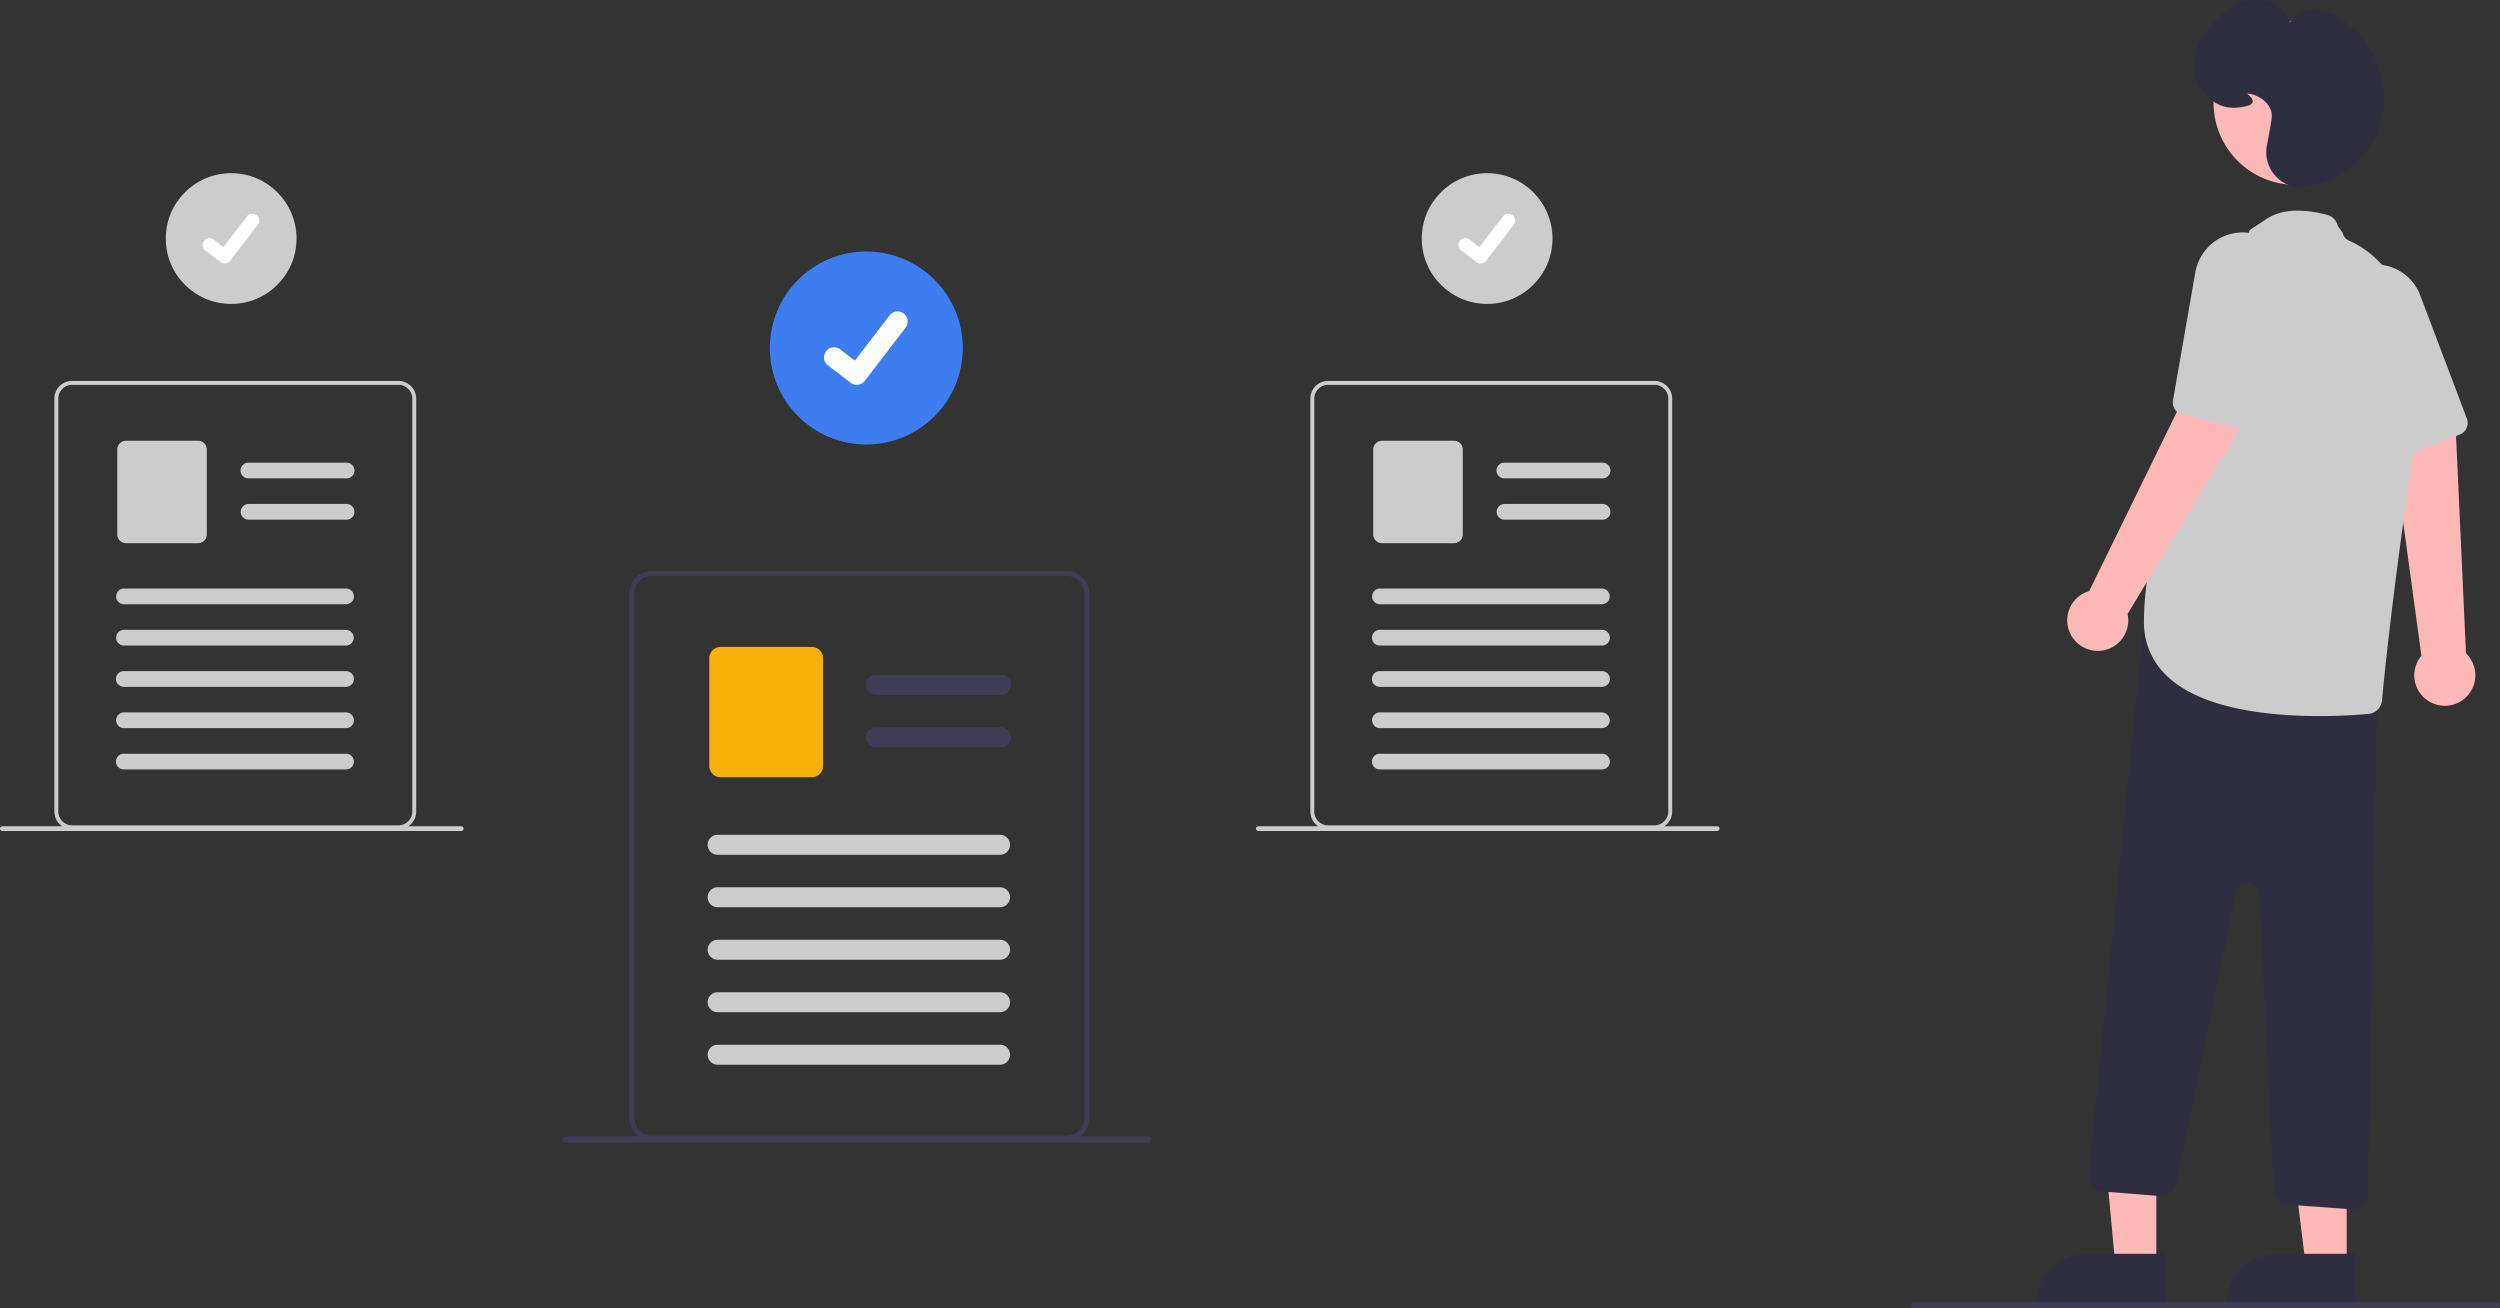 <svg xmlns="http://www.w3.org/2000/svg" width="836.004" height="437.462" viewBox="0 0 836.004 437.462"
    xmlns:xlink="http://www.w3.org/1999/xlink" role="img" artist="Katerina Limpitsouni" source="https://undraw.co/">
    <rect x="0" y="0" width="836.004" height="437.462" fill="#333333" stroke="none"/>
    <g id="f59d61bb-6173-4011-886f-cab752b15cf5" data-name="Group 14">
        <path id="ea601028-2261-4201-a5c6-6d1fee0209f8-698" data-name="Path 284"
            d="M994.402,465.878a10.138,10.138,0,0,1-2.678-15.312l-10.57-77.264,22.019,1.081,3.457,75.363a10.192,10.192,0,0,1-12.228,16.132Z"
            transform="translate(-181.998 -231.269)" fill="#ffb8b8" />
        <path id="bab8e504-63c3-4a02-b094-c521f4d0da0a-699" data-name="Path 285"
            d="M1006.195,375.407a4.138,4.138,0,0,1-1.681,1.189l-19.788,7.552a4.157,4.157,0,0,1-5.281-2.194l-17.529-39.393a16.46,16.46,0,0,1-.805-11.649,16.01,16.01,0,0,1,12.185-10.924,15.269,15.269,0,0,1,6.578.093,15.947,15.947,0,0,1,11.461,9.963l15.585,41.2A4.166,4.166,0,0,1,1006.195,375.407Z"
            transform="translate(-181.998 -231.269)" fill="#ccc" />
        <path id="e3cfda6a-f51e-4c96-8af0-12d99ec512c5-700" data-name="Path 286"
            d="M903.079,654.462h-13.691l-4.966-53.057,18.657.25Z" transform="translate(-181.998 -231.269)"
            fill="#ffb8b8" />
        <path id="a90fb924-173c-4f4a-b9ae-ede5dff37993-701" data-name="Path 287"
            d="M879.609,650.551h26.4v16.625h-43.028a16.625,16.625,0,0,1,16.625-16.625h.003Z"
            transform="translate(-181.998 -231.269)" fill="#2f2e41" />
        <path id="f7d48866-455f-47a0-876b-9c2c9b7d2f2d-702" data-name="Path 288"
            d="M966.733,654.463h-13.691l-6.513-52.808h20.206Z" transform="translate(-181.998 -231.269)"
            fill="#ffb8b8" />
        <path id="ae80d259-143f-4a2f-8815-2d5111ab51c8-703" data-name="Path 289"
            d="M943.263,650.551h26.4v16.625h-43.028a16.625,16.625,0,0,1,16.625-16.625h.003Z"
            transform="translate(-181.998 -231.269)" fill="#2f2e41" />
        <path id="b7aaac11-5418-4b5b-a747-2fb27f89cd88-704" data-name="Path 290"
            d="M968.455,635.674l-21.5-1.592a5.032,5.032,0,0,1-4.655-4.768l-4.794-99.088a3.909,3.909,0,0,0-7.733-.6l-20,97.611a5.032,5.032,0,0,1-5.324,4l-19.438-1.555a5.025,5.025,0,0,1-4.609-5.409q.004-.049.009-.099l18.033-180.326a5.025,5.025,0,0,1,6.068-4.41l68.574,14.907a5.038,5.038,0,0,1,3.957,5l-3.193,171.412a5.028,5.028,0,0,1-5.013,4.932C968.71,635.688,968.583,635.683,968.455,635.674Z"
            transform="translate(-181.998 -231.269)" fill="#2f2e41" />
        <circle id="eccc2a78-7d3a-4be1-aa48-fb8bb5d1e30a" data-name="Ellipse 40" cx="767.645" cy="34.378" r="27.428"
            fill="#ffb8b8" />
        <path id="a0a57a86-6e42-4b50-b3a1-f8a38df428dd-705" data-name="Path 291"
            d="M907.087,457.756a24.525,24.525,0,0,1-8.145-18.835c0-39.422,34.123-127.5,35.192-130.243.1-.662,1-.948,5.728-4.139s11.542-3.684,20.257-1.458a5,5,0,0,1,3.629,3.706l1.621,2.342a3.9,3.9,0,0,0,2.27,2.687c7.028,2.961,29.368,16.615,21.755,68-7.071,47.733-9.941,75.8-10.846,85.659a5.015,5.015,0,0,1-4.547,4.54c-3.446.308-9.36.719-16.4.719C941.266,470.729,918.869,468.529,907.087,457.756Z"
            transform="translate(-181.998 -231.269)" fill="#ccc" />
        <path id="e2026d9f-0f48-4627-b939-bcbd235b248e-706" data-name="Path 292"
            d="M874.312,443.151a10.137,10.137,0,0,1,6.309-14.207l34.276-70.047,17.682,13.167-39.122,64.505a10.192,10.192,0,0,1-19.143,6.582Z"
            transform="translate(-181.998 -231.269)" fill="#ffb8b8" />
        <path id="aa5178ad-b05d-4950-85b1-a624717fe499-707" data-name="Path 293"
            d="M934.514,374.602a4.137,4.137,0,0,1-2.058.051l-20.64-4.755a4.157,4.157,0,0,1-3.163-4.764l7.4-42.478a16.461,16.461,0,0,1,5.822-10.122,16.011,16.011,0,0,1,16.205-2.281,15.269,15.269,0,0,1,5.41,3.742,15.947,15.947,0,0,1,3.965,14.659l-10.017,42.892a4.166,4.166,0,0,1-2.924,3.056Z"
            transform="translate(-181.998 -231.269)" fill="#ccc" />
        <path id="f1455aca-238f-491a-b535-1c1a045e39f4-708" data-name="Path 294"
            d="M943.221,290.429a11.82,11.82,0,0,1-3.171-10.482c.956-5,1.518-8.275,1.625-9.466h0c.364-4.073-3.754-7.371-7.828-7.9-.158-.021-.29-.034-.4-.043.1.1.215.206.313.3.774.727,1.737,1.632,1.508,2.566-.138.562-.652.961-1.571,1.218-6.372,1.783-11.28.146-15.445-5.155a12.313,12.313,0,0,1-2.351-5.135c-1.492-7.32,2.483-13.56,6.081-17.505,2.967-3.253,7.776-7.2,13.841-7.54,4.716-.263,10.325,2.451,12,7.342a9.112,9.112,0,0,1,7.1-4,16.374,16.374,0,0,1,9.111,2.534c13.3,7.618,19.015,25.766,12.481,39.63-4.11,8.721-13.015,15.213-23.239,16.943a11.613,11.613,0,0,1-1.937.164,11.3,11.3,0,0,1-8.125-3.467Z"
            transform="translate(-181.998 -231.269)" fill="#2f2e41" />
    </g>
    <path id="f152a38b-6c6f-456c-96ce-4c801960ccf2-709" data-name="Path 336"
        d="M545.657,426.839a7.6,7.6,0,0,0-6.95-4.65h-138.725a7.524,7.524,0,0,0-7.52,7.52v175.5a7.524,7.524,0,0,0,7.52,7.52h138.73a7.53,7.53,0,0,0,7.52-7.52v-175.5a7.385,7.385,0,0,0-.57-2.87Zm-1.1,178.37a5.857,5.857,0,0,1-5.85,5.85h-138.725a5.851,5.851,0,0,1-5.85-5.849v-175.5a5.858,5.858,0,0,1,5.85-5.85h138.73a5.879,5.879,0,0,1,5.43,3.68,6.486,6.486,0,0,1,.22.66,5.801,5.801,0,0,1,.2,1.51Z"
        transform="translate(-181.998 -231.269)" fill="#3f3d56" />
    <path id="fabca9b7-6499-499c-b0ba-e512eedfa0e6-710" data-name="Path 337"
        d="M516.707,463.624H474.921a3.343,3.343,0,1,1,0-6.686h41.786a3.343,3.343,0,1,1,0,6.686Z"
        transform="translate(-181.998 -231.269)" fill="#3f3d56" />
    <path id="b1b2178d-f6c7-4a19-857a-cc93cc70df69-711" data-name="Path 338"
        d="M516.707,481.174H474.921a3.343,3.343,0,1,1,0-6.686h41.786a3.343,3.343,0,1,1,0,6.686Z"
        transform="translate(-181.998 -231.269)" fill="#3f3d56" />
    <path id="bd84b5e9-e9c5-4886-bcfd-3c769a5bd20c-712" data-name="Path 339"
        d="M453.481,491.167h-30.537a3.765,3.765,0,0,1-3.761-3.761v-36.036a3.765,3.765,0,0,1,3.761-3.761h30.537a3.765,3.765,0,0,1,3.761,3.761v36.036A3.765,3.765,0,0,1,453.481,491.167Z"
        transform="translate(-181.998 -231.269)" fill="#f8b109" />
    <path id="ad20b6ae-6256-4ad3-9ba5-bff6ef303c78-713" data-name="Path 340"
        d="M516.417,517.11h-94.436a3.343,3.343,0,0,1,0-6.686h94.436a3.343,3.343,0,1,1,0,6.686Z"
        transform="translate(-181.998 -231.269)" fill="#ccc" />
    <path id="f5b31b5a-d389-4394-a0c3-430493f21651-714" data-name="Path 341"
        d="M516.417,534.66h-94.436a3.343,3.343,0,0,1,0-6.686h94.436a3.343,3.343,0,1,1,0,6.686Z"
        transform="translate(-181.998 -231.269)" fill="#ccc" />
    <path id="e6b00d4f-f233-434b-82e7-f520ed55a592-715" data-name="Path 342"
        d="M516.417,552.21h-94.436a3.343,3.343,0,0,1,0-6.686h94.436a3.343,3.343,0,1,1,0,6.686Z"
        transform="translate(-181.998 -231.269)" fill="#ccc" />
    <path id="f83e6214-6629-4e95-ad35-3c9b0c78a3d6-716" data-name="Path 343"
        d="M516.417,569.76h-94.436a3.343,3.343,0,0,1,0-6.686h94.436a3.343,3.343,0,1,1,0,6.686Z"
        transform="translate(-181.998 -231.269)" fill="#ccc" />
    <path id="b83f14e7-a754-4235-a578-aebf681d4a1c-717" data-name="Path 344"
        d="M516.417,587.31h-94.436a3.343,3.343,0,0,1,0-6.686h94.436a3.343,3.343,0,1,1,0,6.686Z"
        transform="translate(-181.998 -231.269)" fill="#ccc" />
    <path id="a38c097c-1c01-4356-80b1-56a89c2c58fa-718" data-name="Path 349"
        d="M822.002,668.731h195a1,1,0,0,0,0-2h-195a1,1,0,0,0,0,2Z" transform="translate(-181.998 -231.269)"
        fill="#3f3d56" />
    <circle id="af1d3ae0-b86a-44f8-8168-f2f371efc620" data-name="Ellipse 44" cx="289.696" cy="116.373" r="32.262"
        fill="#3d7df0" />
    <path id="b4906b3b-71df-4c7e-84d8-52e6769e6d26-719" data-name="Path 395"
        d="M468.497,359.949a3.346,3.346,0,0,1-2.013-.669l-.036-.027-7.582-5.8a3.369,3.369,0,1,1,4.1-5.348l4.911,3.766,11.605-15.14a3.368,3.368,0,0,1,4.722-.624l.001.001-.072.1.074-.1a3.372,3.372,0,0,1,.623,4.723l-13.65,17.8a3.37,3.37,0,0,1-2.68,1.314Z"
        transform="translate(-181.998 -231.269)" fill="#fff" />
    <circle id="eb67bc87-0ab3-400d-9346-8836e9b135a0" data-name="Ellipse 46" cx="77.296" cy="79.773" r="21.862"
        fill="#ccc" />
    <path id="a587243e-22a7-4e92-b127-7238b8715868-720" data-name="Path 408"
        d="M257.127,319.381a2.268,2.268,0,0,1-1.364-.453l-.024-.018-5.138-3.934a2.283,2.283,0,0,1,2.776-3.624l3.328,2.552,7.864-10.256a2.282,2.282,0,0,1,3.199-.422l.001 0-.049.066.05-.065a2.285,2.285,0,0,1,.422,3.2l-9.25,12.064a2.283,2.283,0,0,1-1.816.891Z"
        transform="translate(-181.998 -231.269)" fill="#fff" />
    <path id="b24c2fd4-5735-4a8b-b246-c12b52e11f5f-721" data-name="Path 410"
        d="M320.729,362.302a5.982,5.982,0,0,0-5.468-3.659h-109.161a5.92,5.92,0,0,0-5.917,5.917v138.093a5.92,5.92,0,0,0,5.917,5.917h109.161a5.925,5.925,0,0,0,5.917-5.917v-138.093A5.81,5.81,0,0,0,320.729,362.302Zm-.865,140.352a4.609,4.609,0,0,1-4.6,4.6h-109.164a4.6,4.6,0,0,1-4.6-4.6h0v-138.094a4.609,4.609,0,0,1,4.6-4.6h109.161a4.626,4.626,0,0,1,4.273,2.9,5.108,5.108,0,0,1,.173.519,4.559,4.559,0,0,1,.158,1.188Z"
        transform="translate(-181.998 -231.269)" fill="#ccc" />
    <path id="f030a160-4767-48dc-a1cd-6e8d6a87c559-722" data-name="Path 411"
        d="M297.946,391.247h-32.88a2.63,2.63,0,0,1,0-5.261h32.879a2.631,2.631,0,0,1,0,5.261Z"
        transform="translate(-181.998 -231.269)" fill="#ccc" />
    <path id="f0576b91-fb67-46c0-9bc8-b0d78fa4e393-723" data-name="Path 412"
        d="M297.946,405.057h-32.88a2.631,2.631,0,0,1,0-5.261h32.879a2.631,2.631,0,0,1,0,5.261Z"
        transform="translate(-181.998 -231.269)" fill="#ccc" />
    <path id="bb47cdff-cafb-4bb6-bfa7-d7f244c106f8-724" data-name="Path 413"
        d="M248.195,412.92h-24.028a2.962,2.962,0,0,1-2.959-2.959v-28.355a2.962,2.962,0,0,1,2.959-2.959h24.028a2.963,2.963,0,0,1,2.959,2.959v28.355a2.962,2.962,0,0,1-2.959,2.959Z"
        transform="translate(-181.998 -231.269)" fill="#ccc" />
    <path id="b9c4730d-541e-403a-bfc4-7f597a133cff-725" data-name="Path 414"
        d="M297.717,433.333h-74.307a2.631,2.631,0,0,1,0-5.261h74.307a2.63,2.63,0,0,1,0,5.261Z"
        transform="translate(-181.998 -231.269)" fill="#ccc" />
    <path id="b0b4ad5b-1090-4149-ad9f-38443074182d-726" data-name="Path 415"
        d="M297.717,447.147h-74.307a2.631,2.631,0,0,1,0-5.261h74.307a2.631,2.631,0,0,1,0,5.261Z"
        transform="translate(-181.998 -231.269)" fill="#ccc" />
    <path id="a36ae105-a865-43f2-a38b-4a3728e49bb5-727" data-name="Path 416"
        d="M297.717,460.952h-74.307a2.63,2.63,0,0,1,0-5.261h74.307a2.63,2.63,0,0,1,0,5.261Z"
        transform="translate(-181.998 -231.269)" fill="#ccc" />
    <path id="bd69ee89-5535-4e79-aba4-c83b03de0083-728" data-name="Path 417"
        d="M297.717,474.765h-74.307a2.631,2.631,0,0,1,0-5.261h74.307a2.63,2.63,0,0,1,0,5.261Z"
        transform="translate(-181.998 -231.269)" fill="#ccc" />
    <path id="a075ca9b-1e14-49c6-b2ff-3fb4066a82fb-729" data-name="Path 418"
        d="M297.717,488.571h-74.307a2.63,2.63,0,0,1,0-5.261h74.307a2.63,2.63,0,1,1,0,5.261Z"
        transform="translate(-181.998 -231.269)" fill="#ccc" />
    <path id="b99f005d-5535-4af5-95d9-44a7a4f0c0b8-730" data-name="Path 419"
        d="M182.789,509.147h153.434a.787.787,0,0,0,0-1.574h-153.434a.787.787,0,1,0-.009,1.574Z"
        transform="translate(-181.998 -231.269)" fill="#ccc" />
    <circle id="b1c5fac5-a790-403a-b8d0-31ae0bc4b4ba" data-name="Ellipse 46" cx="497.296" cy="79.773" r="21.862"
        fill="#ccc" />
    <path id="a5ae1e6c-de0b-426c-a811-1990f7b7ccda-731" data-name="Path 408"
        d="M677.127,319.381a2.268,2.268,0,0,1-1.364-.453l-.024-.018-5.138-3.934a2.283,2.283,0,0,1,2.776-3.624l3.328,2.552,7.864-10.256a2.282,2.282,0,0,1,3.199-.422l.001 0-.049.066.05-.065a2.285,2.285,0,0,1,.422,3.2l-9.25,12.064a2.283,2.283,0,0,1-1.816.891Z"
        transform="translate(-181.998 -231.269)" fill="#fff" />
    <path id="e481f25f-f0ef-423d-9e4a-b2d79b6febf5-732" data-name="Path 410"
        d="M740.729,362.302a5.982,5.982,0,0,0-5.468-3.659h-109.161a5.92,5.92,0,0,0-5.917,5.917v138.093a5.92,5.92,0,0,0,5.917,5.917h109.161a5.925,5.925,0,0,0,5.917-5.917v-138.093A5.81,5.81,0,0,0,740.729,362.302Zm-.865,140.352a4.609,4.609,0,0,1-4.6,4.6h-109.164a4.6,4.6,0,0,1-4.6-4.6h0v-138.094a4.609,4.609,0,0,1,4.6-4.6h109.161a4.626,4.626,0,0,1,4.273,2.9,5.108,5.108,0,0,1,.173.519,4.559,4.559,0,0,1,.158,1.188Z"
        transform="translate(-181.998 -231.269)" fill="#ccc" />
    <path id="a5b052e7-0a6d-48d5-ba9e-291ff1ca3bfd-733" data-name="Path 411"
        d="M717.946,391.247h-32.88a2.63,2.63,0,0,1,0-5.261h32.879a2.631,2.631,0,0,1,0,5.261Z"
        transform="translate(-181.998 -231.269)" fill="#ccc" />
    <path id="bd247f09-cb3d-4df5-9c12-787ea9e72b07-734" data-name="Path 412"
        d="M717.946,405.057h-32.88a2.631,2.631,0,0,1,0-5.261h32.879a2.631,2.631,0,0,1,0,5.261Z"
        transform="translate(-181.998 -231.269)" fill="#ccc" />
    <path id="b3d7a89f-9ffc-4079-aa15-40ad611f9a98-735" data-name="Path 413"
        d="M668.195,412.92h-24.028a2.962,2.962,0,0,1-2.959-2.959v-28.355a2.962,2.962,0,0,1,2.959-2.959h24.028a2.963,2.963,0,0,1,2.959,2.959v28.355a2.962,2.962,0,0,1-2.959,2.959Z"
        transform="translate(-181.998 -231.269)" fill="#ccc" />
    <path id="e1bf4aca-fc8d-43da-a727-289201e2eac7-736" data-name="Path 414"
        d="M717.717,433.333h-74.307a2.631,2.631,0,0,1,0-5.261h74.307a2.631,2.631,0,0,1,0,5.261Z"
        transform="translate(-181.998 -231.269)" fill="#ccc" />
    <path id="b286f981-abb8-47cd-9209-f09770ef33ad-737" data-name="Path 415"
        d="M717.717,447.147h-74.307a2.63,2.63,0,0,1,0-5.261h74.307a2.63,2.63,0,0,1,0,5.261Z"
        transform="translate(-181.998 -231.269)" fill="#ccc" />
    <path id="ad15bc08-a918-4115-a327-9a31c97a6753-738" data-name="Path 416"
        d="M717.717,460.952h-74.307a2.63,2.63,0,0,1,0-5.261h74.307a2.63,2.63,0,1,1,0,5.261Z"
        transform="translate(-181.998 -231.269)" fill="#ccc" />
    <path id="a508ff04-1989-4f94-915f-90cf16933556-739" data-name="Path 417"
        d="M717.717,474.765h-74.307a2.631,2.631,0,0,1,0-5.261h74.307a2.631,2.631,0,0,1,0,5.261Z"
        transform="translate(-181.998 -231.269)" fill="#ccc" />
    <path id="e65b0501-2d31-4d85-b27f-ea92835ed026-740" data-name="Path 418"
        d="M717.717,488.571h-74.307a2.63,2.63,0,1,1,0-5.261h74.307a2.63,2.63,0,1,1,0,5.261Z"
        transform="translate(-181.998 -231.269)" fill="#ccc" />
    <path id="a3e956aa-8abe-48aa-ba4a-17518f20fda0-741" data-name="Path 419"
        d="M602.789,509.147h153.434a.787.787,0,0,0,0-1.574h-153.434a.787.787,0,1,0-.009,1.574Z"
        transform="translate(-181.998 -231.269)" fill="#ccc" />
    <path id="b01c4841-6b77-41d3-9bc6-bba4643c130f-742" data-name="Path 420"
        d="M371.002,613.328h195a1,1,0,0,0,0-2h-195a1,1,0,0,0,0,2Z" transform="translate(-181.998 -231.269)"
        fill="#3f3d56" />
</svg>
